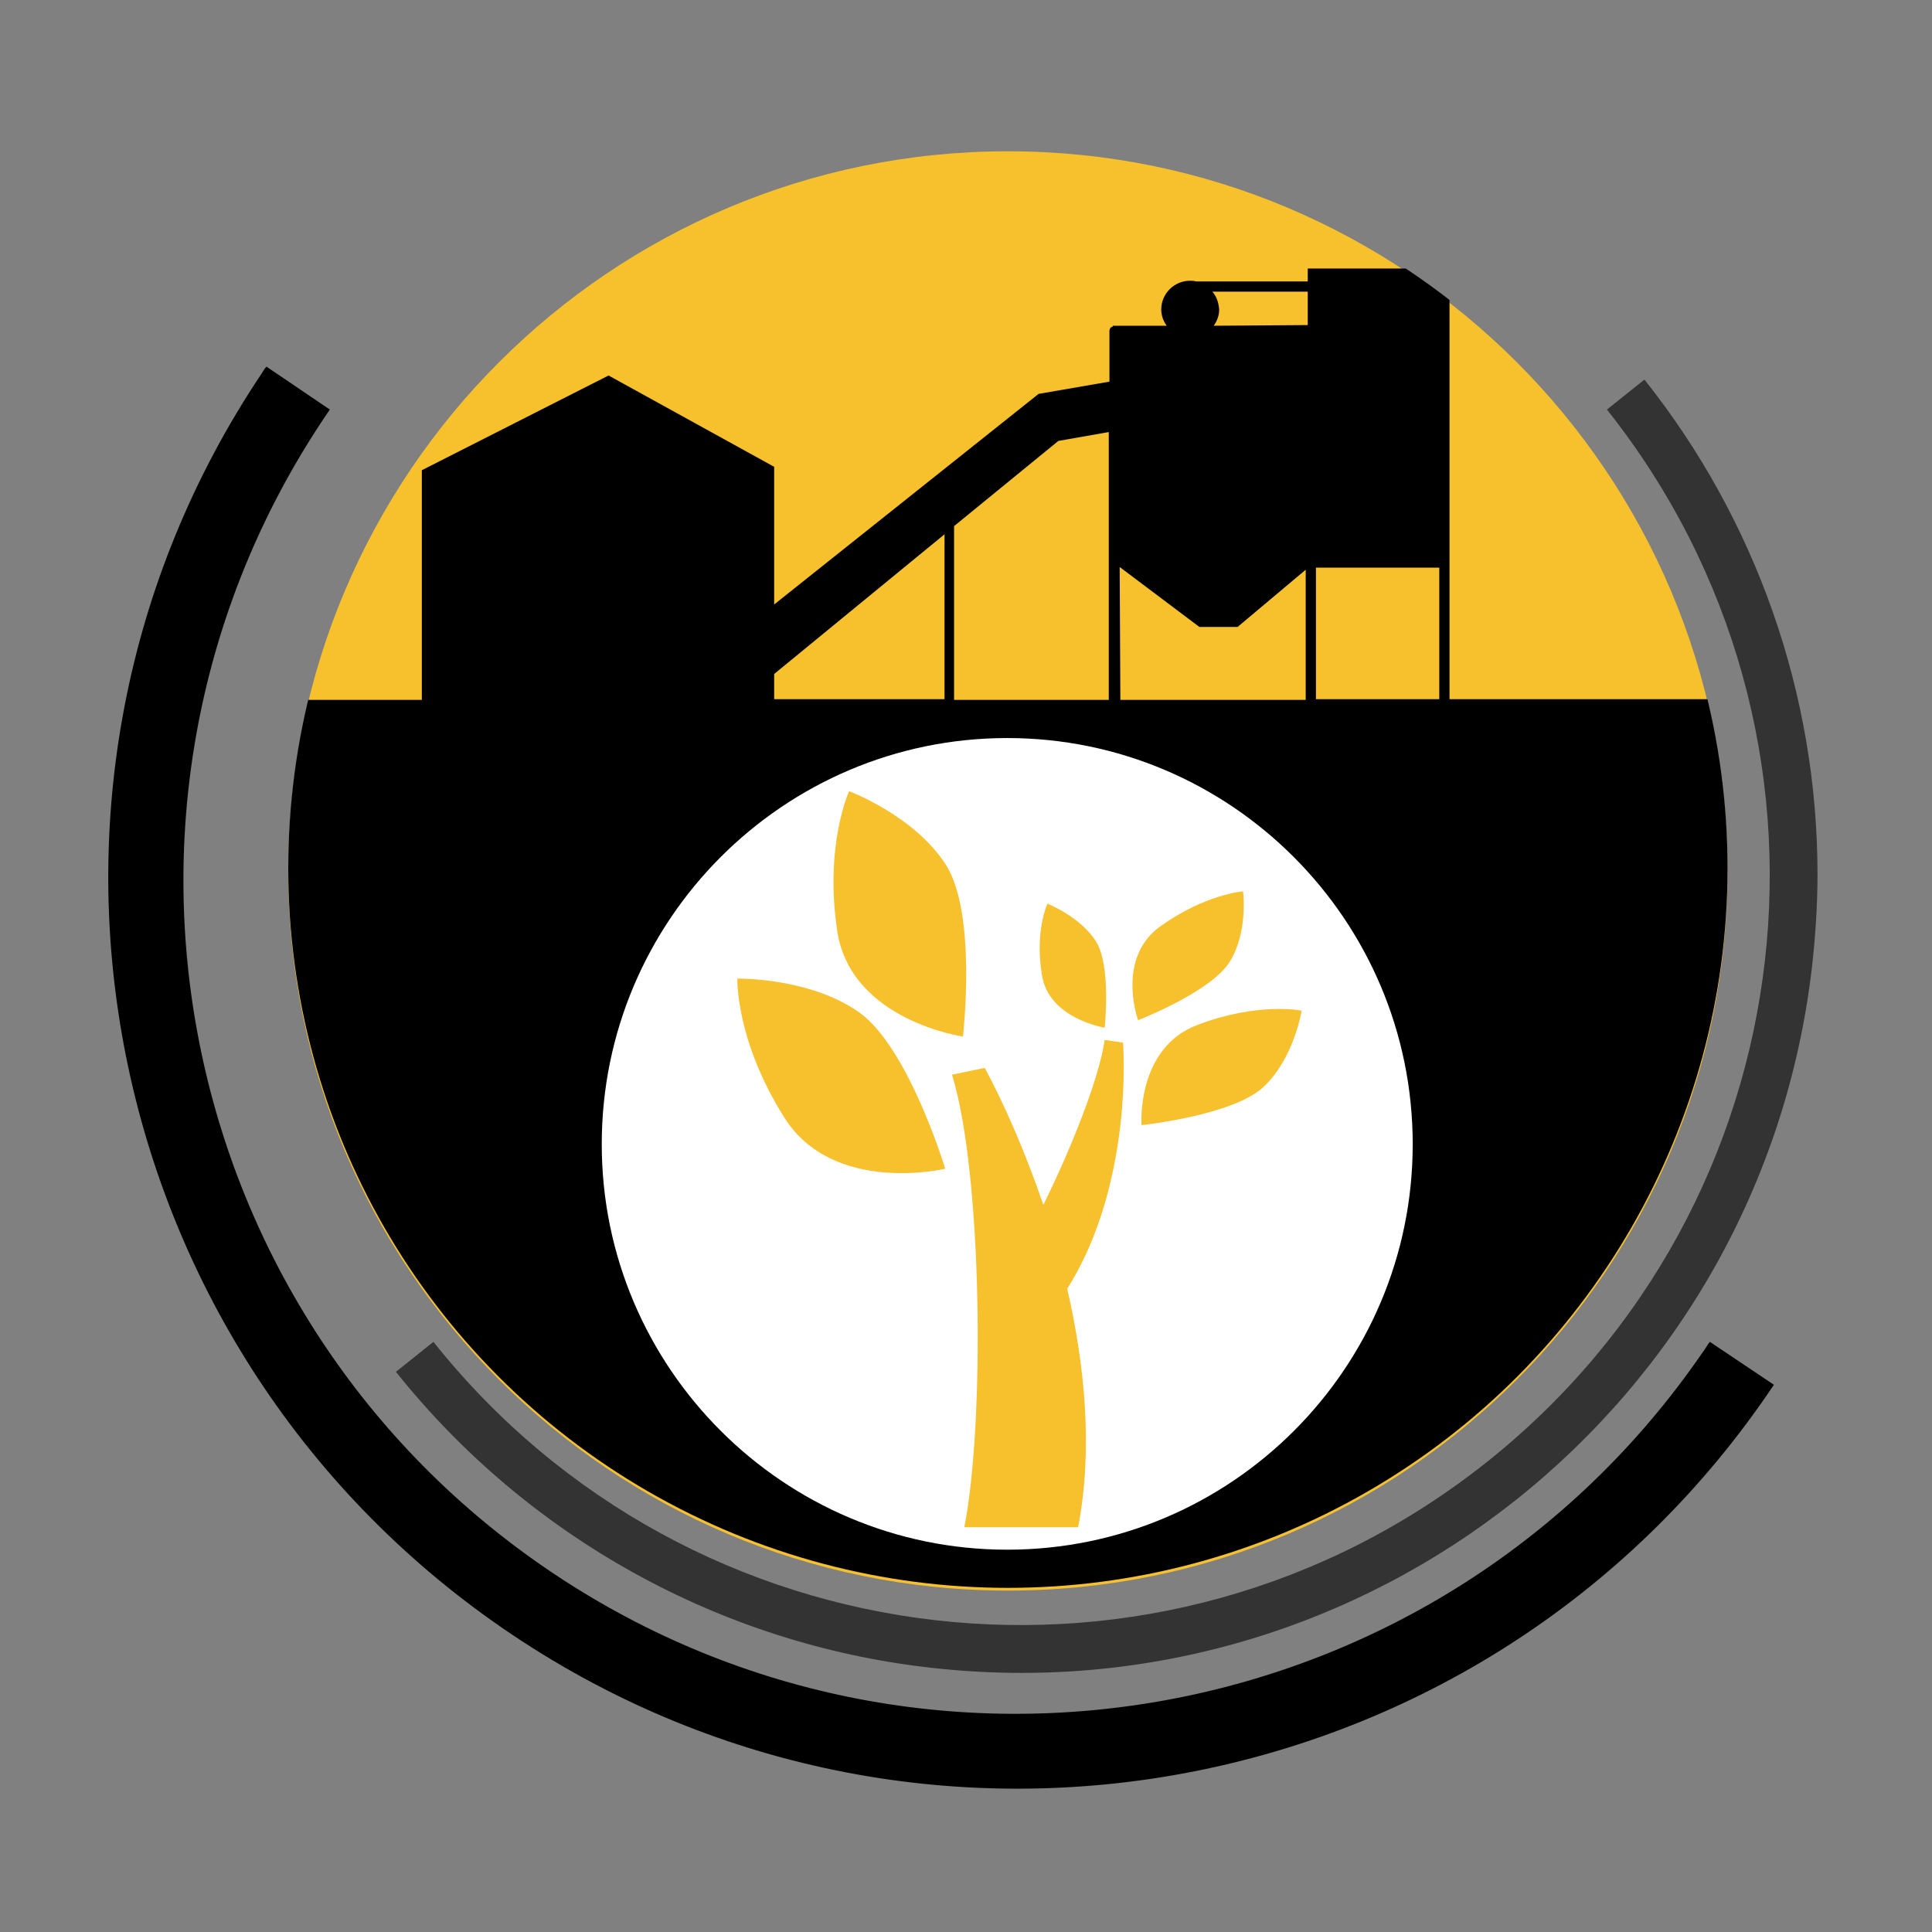 <svg xmlns="http://www.w3.org/2000/svg" xmlns:xlink="http://www.w3.org/1999/xlink" id="Layer_1" x="0px" y="0px" viewBox="0 0 283.5 283.5" style="enable-background:new 0 0 283.5 283.5;" xml:space="preserve"><rect x="0" y="0" width="283.5" height="283.5" fill="#808080" stroke="none"/><style type="text/css">	.st0{fill:#F7C02D;}	.st1{clip-path:url(#SVGID_2_);}	.st2{fill:#FFFFFF;}	.st3{fill-rule:evenodd;clip-rule:evenodd;fill:#F7C02D;}	.st4{fill:#333333;}</style><path class="st0" d="M253.5,127.8c0,58.3-47.3,105.6-105.6,105.6S42.3,186.1,42.3,127.8S89.6,22.2,147.9,22.2 C206.2,22.2,253.5,69.5,253.5,127.8z"></path><g>	<g>		<g>			<defs>				<circle id="SVGID_1_" cx="147.9" cy="127.4" r="105.6"></circle>			</defs>			<clipPath id="SVGID_2_">				<use xlink:href="#SVGID_1_" style="overflow:visible;"></use>			</clipPath>			<path class="st1" d="M303,102.6h-90.3V83.3V48.6v-9.2h-20.8v1.9h-16.4c-0.3-0.1-0.6-0.1-0.9-0.1c-2.3,0-4.2,1.9-4.2,4.2    c0,0.9,0.3,1.7,0.8,2.4h-7.9v0.1c-0.3,0.1-0.5,0.3-0.5,0.7V56l-10.4,1.8l-38.8,30.9V68.5L89.3,55.1L61.9,69v33.7h-89    c-1.7,0-3.1,19.4-3.1,43.4s1.4,43.4,3.1,98.4h330c1.7-55,3.1-74.5,3.1-98.4C306.1,122.1,304.7,102.6,303,102.6z M211.2,102.6    h-18.1V83.3h18.1V102.6z M164.3,83.2L176,92h5.6l10-8.4v19.1h-27.2L164.3,83.2L164.3,83.2z M177.9,42.8h14v4.9l-13.8,0.1    c0.5-0.7,0.8-1.5,0.8-2.4C178.8,44.3,178.5,43.5,177.9,42.8z M155.3,64.7l7.4-1.3v39.3H140V77.2L155.3,64.7z M113.6,98.9l25-20.5    v24.2h-25C113.6,102.6,113.6,98.9,113.6,98.9z"></path>		</g>	</g></g><path class="st2" d="M207.3,167.9c0,32.9-26.7,59.5-59.5,59.5s-59.5-26.7-59.5-59.5c0-32.9,26.7-59.6,59.5-59.6 S207.3,135,207.3,167.9z"></path><g>	<path class="st3" d="M167,149.7c0,0,10.6-4.1,13.4-8.5s2-10.4,2-10.4s-5.5,0.4-12.1,5.1C163.7,140.6,167,149.7,167,149.7L167,149.7  z"></path>	<path class="st3" d="M167.5,165.1c0,0,13.4-1.4,17.9-5.6c4.5-4.2,5.6-11.2,5.6-11.2s-6.4-1.3-15.3,2.1  C166.7,153.8,167.5,165.1,167.5,165.1L167.5,165.1z"></path>	<path class="st3" d="M138.7,171.5c0,0-5.4-17.9-12.7-23s-17.8-4.9-17.8-4.9s-0.3,9,6.9,20.4S138.7,171.5,138.7,171.5L138.7,171.5z"></path>	<path class="st3" d="M162.1,150.8c0,0,1-9.1-1.3-12.7c-2.3-3.6-7.1-5.5-7.1-5.5s-1.9,4.1-0.8,10.5  C153.9,149.5,162.1,150.8,162.1,150.8L162.1,150.8z"></path>	<path class="st3" d="M141.3,152.1c0,0,2.1-18-2.5-25.2s-14.2-10.8-14.2-10.8s-3.7,8-1.7,20.8C125.1,149.8,141.3,152.1,141.3,152.1  L141.3,152.1z"></path>	<path class="st3" d="M164.8,153l-2.7-0.4c-0.8,5.6-4.9,15.9-9,24.2c-2.7-7.9-5.8-14.9-8.6-20.1l-4.8,1c4.5,14.6,4.8,51.4,1.8,66.4  h16.7c2.2-11.4,1-23.7-1.6-35C164.1,177.3,165.3,161.6,164.8,153z"></path></g><g id="InnerRing_00000029013201919085203810000017263033800957363085_">	<path class="st4" d="M266.7,128.3c0,4.5-0.3,9-0.8,13.5c-7.4,64.2-65.3,110.3-129.5,102.9c-30.8-3.5-59-19.2-78.3-43.4l5.5-4.4  c37.8,47.5,106.9,55.5,154.5,17.7s55.5-106.9,17.7-154.5l5.5-4.4C257.7,76.3,266.7,101.9,266.7,128.3z"></path></g><g id="OuterRing_00000097468975248687143910000003459561314920114052_">	<path d="M260.3,203.2c-41,61.3-123.9,77.7-185.1,36.7S-2.6,116,38.4,54.8c0.2-0.3,0.4-0.7,0.7-1l9.3,6.3  C10.2,115.7,24.3,191.8,79.9,230s131.7,24.1,169.9-31.5c0.4-0.5,0.7-1.1,1.1-1.6L260.3,203.2z"></path></g></svg>